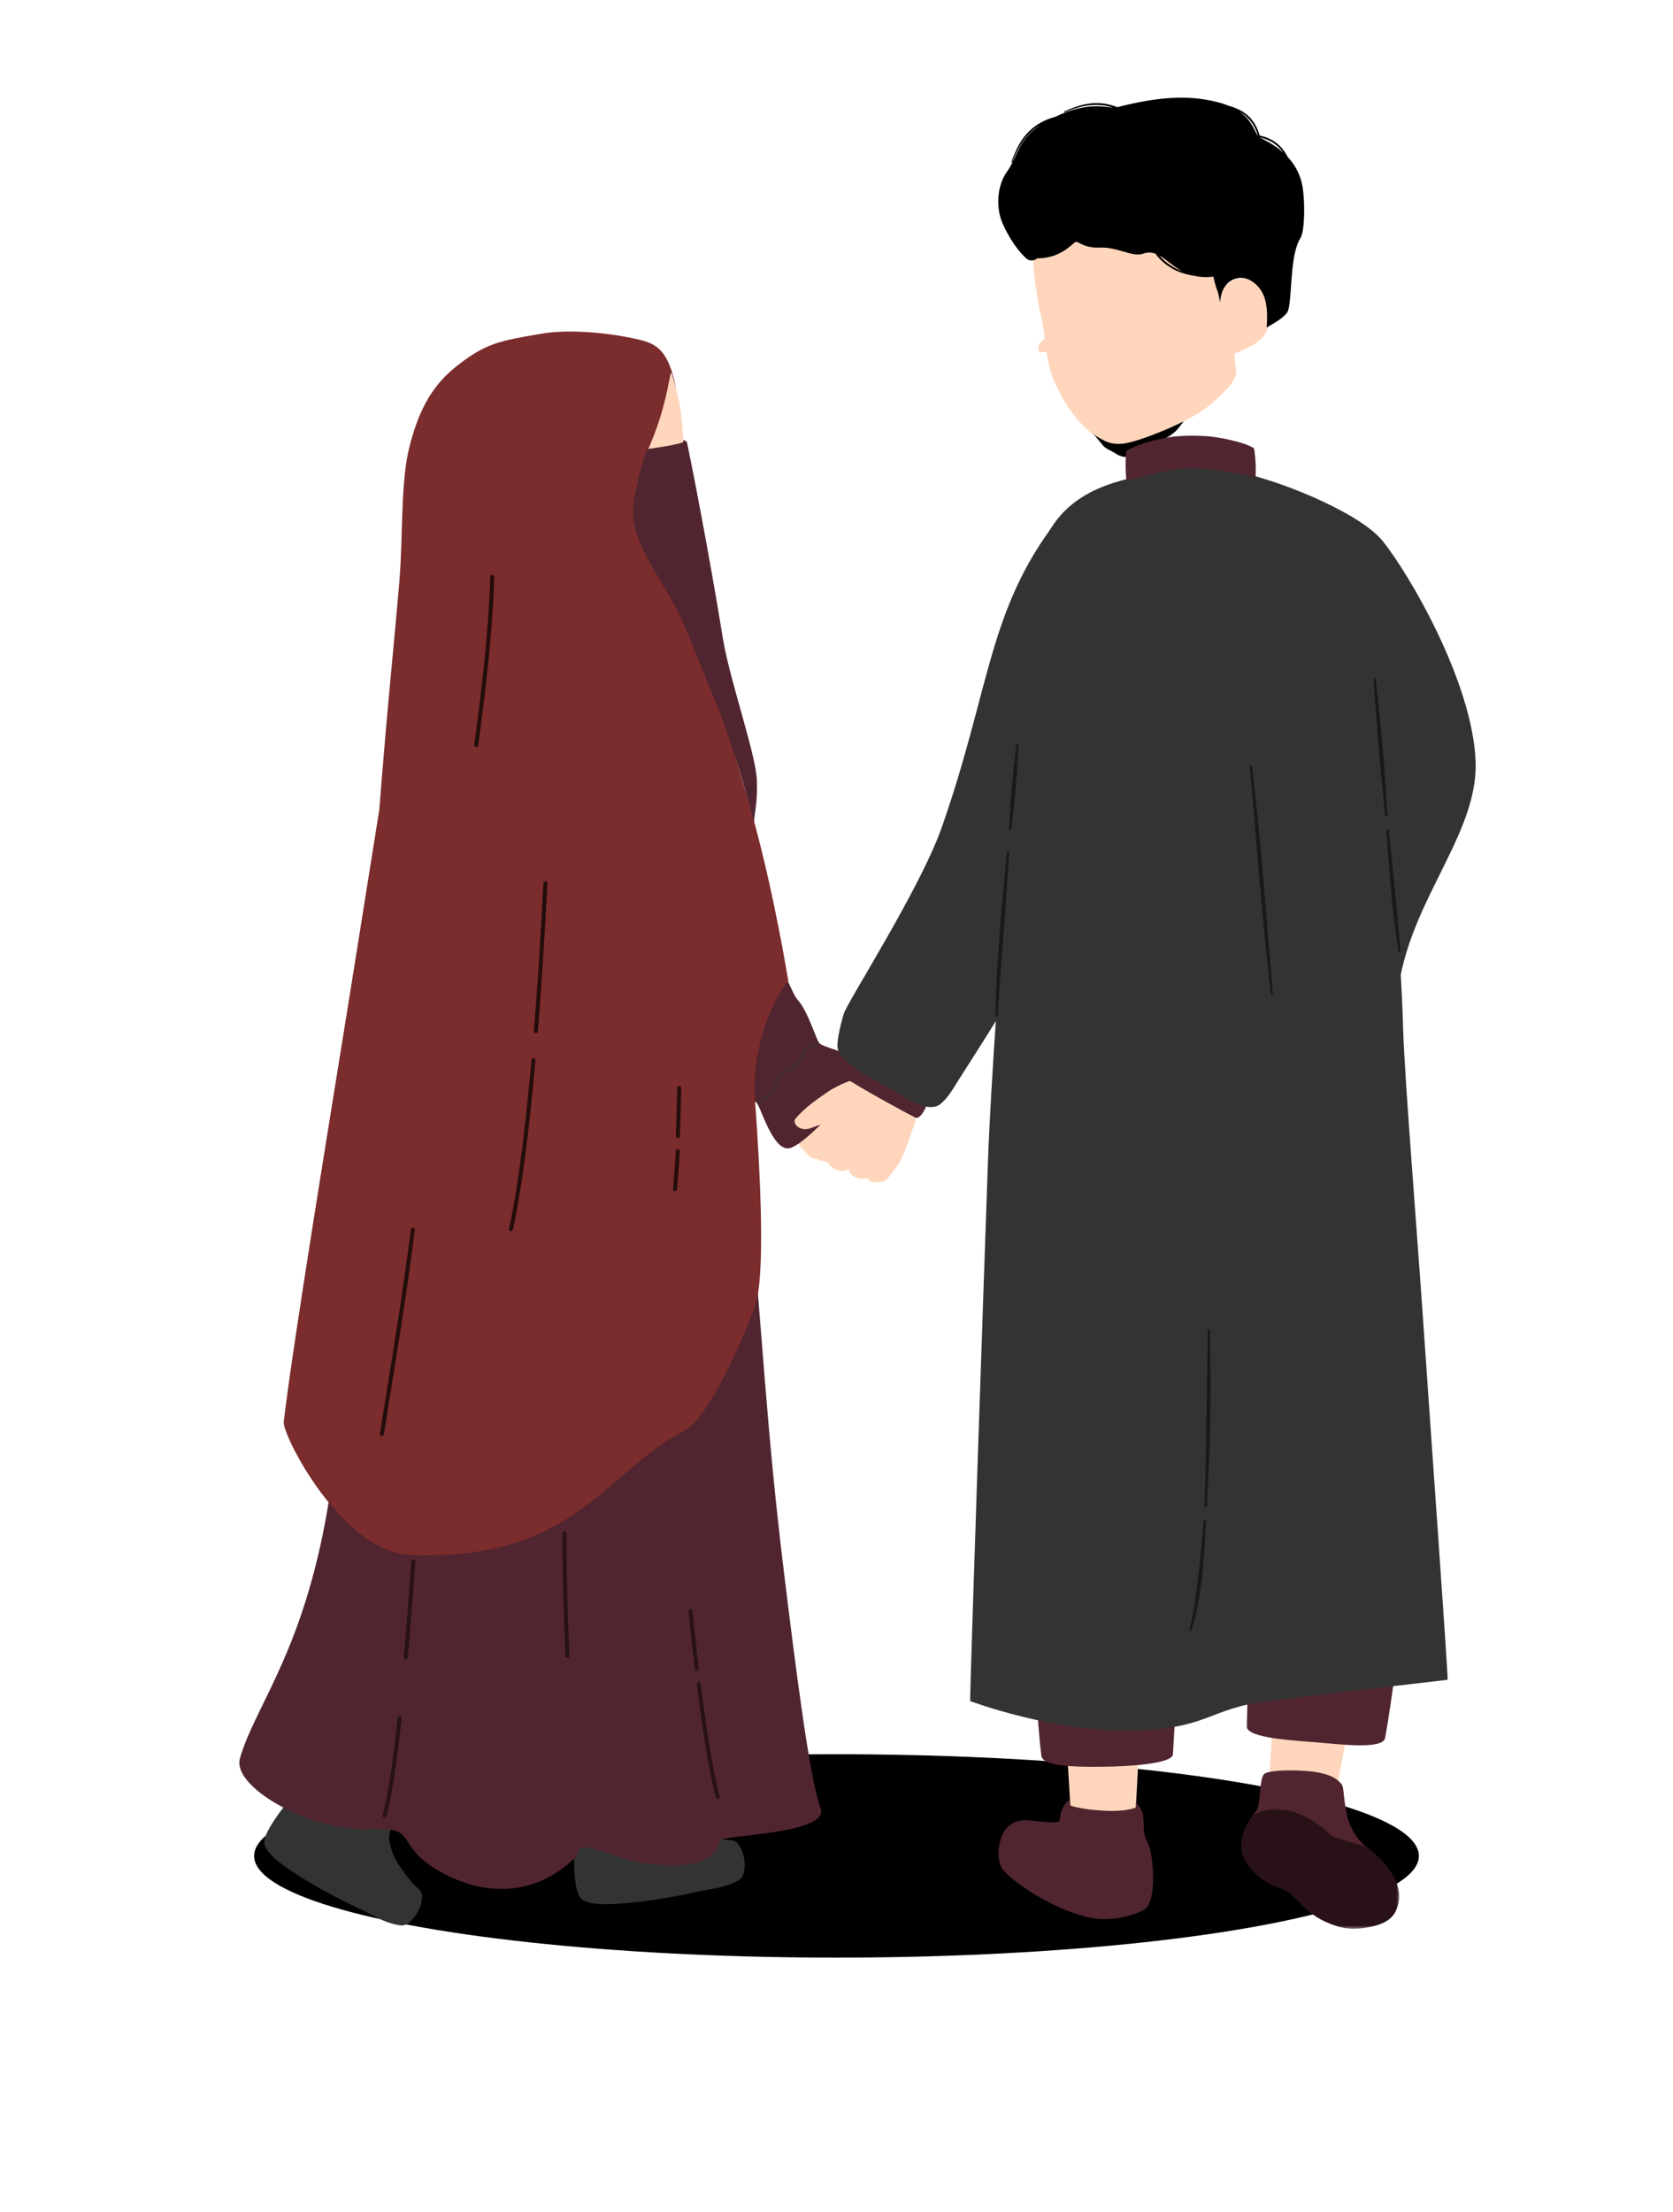 <svg width="395" height="522" viewBox="0 0 395 522" fill="none" xmlns="http://www.w3.org/2000/svg">
<g filter="url(#filter0_f_510_5887)">
<ellipse cx="197.5" cy="438" rx="137.5" ry="24" fill="black"/>
</g>
<g filter="url(#filter1_d_510_5887)">
<path fill-rule="evenodd" clip-rule="evenodd" d="M130.646 411.644C132.296 412.66 136.144 414.454 139.732 412.221C145.557 408.606 146.463 408.023 149.634 407.812C151.189 407.706 151.35 411.399 153.593 413.104C154.982 414.154 156.248 415.092 158.336 415.753C161.857 416.869 163.006 417.192 165.716 417.403C168.526 417.625 169.97 425.344 167.293 426.805C163.673 428.776 161.279 428.693 156.359 429.798C152.116 430.747 145.63 431.875 139.732 432.319C134.695 432.691 131.252 432.497 129.919 430.997C127.436 428.204 128.297 410.2 130.646 411.644Z" fill="#333333"/>
<path fill-rule="evenodd" clip-rule="evenodd" d="M67.665 403.091C68.354 404.896 70.303 408.673 74.507 409.1C81.327 409.794 82.404 409.883 85.042 411.655C86.336 412.521 84.203 415.542 84.948 418.263C85.403 419.941 85.831 421.457 87.08 423.261C89.185 426.294 89.896 427.254 91.912 429.076C94.005 430.964 90.429 437.961 87.419 437.484C83.348 436.829 81.504 435.301 76.934 433.169C72.996 431.331 67.171 428.26 62.228 425.005C58.019 422.229 55.409 419.968 55.27 417.969C55.009 414.237 66.688 400.515 67.665 403.091Z" fill="#333333"/>
<path fill-rule="evenodd" clip-rule="evenodd" d="M169.271 258.724C167.938 244.413 78.516 248.939 76.773 267.043C72.93 306.9 73.985 332.213 65.077 360.807C59.402 379.028 51.971 389.241 49.522 398.11C47.662 404.83 65.805 415.065 79.35 414.737C88.851 414.504 87.252 415.609 90.862 420.14C94.527 424.75 113.298 436.706 129.092 421.129C129.658 415.403 137.544 423.367 151.65 423.372C160.774 423.378 162.984 419.224 162.679 417.341C165.644 416.064 188.958 415.703 186.608 409.733C184.137 403.441 180.85 377.707 177.923 353.71C173.763 319.595 173.014 299.064 169.271 258.724Z" fill="#51252F"/>
<path fill-rule="evenodd" clip-rule="evenodd" d="M190.324 236.056C191.124 236.278 193.084 236.961 194.306 237.66C196.105 238.688 198.732 239.971 201.103 242.214C201.947 243.014 200.581 245.097 198.132 244.391C196.96 244.052 194.417 243.514 193.212 243.269C192.129 243.058 194.067 244.974 196.433 247.312C196.544 247.423 197.56 245.868 197.643 246.007C198.154 246.896 198.265 247.401 198.265 248.09C198.265 249.2 197.832 249.817 197.183 250.65C196.766 251.178 195.694 251.066 195.444 251.822C195.006 253.182 192.612 254.11 191.646 253.338C191.485 253.205 191.701 254.154 190.741 254.848C188.886 256.198 188.019 255.087 187.869 255.704C187.608 256.753 184.821 256.848 184.082 256.059C183.166 255.07 182.127 254.149 181.389 253.143C179.828 251.022 178.456 246.946 177.796 246.268C176.446 244.891 176.446 244.891 175.43 244.03C175.402 243.469 183.999 235.456 184.465 234.989C185.193 235.678 186.131 235.556 187.003 235.717C187.981 235.894 188.913 235.661 190.324 236.056Z" fill="#FFD6BC"/>
<path fill-rule="evenodd" clip-rule="evenodd" d="M179.451 254.021C183.599 252.804 195.072 239.987 196.228 235.878C197.294 232.096 187.725 230.557 186.398 229.363C185.587 228.63 183.766 221.872 181.172 219.006C179.878 217.568 178.44 212.487 176.091 210.221C170.254 204.584 161.946 200.735 159.264 199.33C158.231 198.792 138.405 179.805 130.625 170.453C124.999 181.732 106.212 184.097 107.439 192.111C108.072 196.237 135.517 219.617 139.671 223.571C148.546 232.029 159.925 240.032 161.68 241.037C165.312 243.114 167.211 241.798 171.337 243.158C172.309 243.48 175.302 255.231 179.451 254.021Z" fill="#51252F"/>
<path fill-rule="evenodd" clip-rule="evenodd" d="M172.625 243.419C172.958 242.892 173.53 242.603 174.08 242.298C174.78 241.903 175.446 241.492 175.818 240.798C176.535 239.471 176.579 238.46 177.673 237.083C178.151 236.489 178.639 236.256 179.15 236.022C179.772 235.745 180.427 235.467 181.166 234.773C182.427 233.59 182.66 232.779 183.221 231.33C183.282 231.169 183.404 231.058 183.554 230.958C183.765 230.824 184.021 230.719 184.287 230.624C184.954 230.386 185.659 230.18 186.092 229.814C186.292 229.641 186.314 229.342 186.142 229.142C185.975 228.936 185.67 228.914 185.47 229.086C185.276 229.253 184.992 229.364 184.698 229.469C184.332 229.603 183.937 229.719 183.587 229.869C182.999 230.119 182.527 230.463 182.327 230.985C181.827 232.279 181.638 233.018 180.511 234.079C179.872 234.673 179.295 234.906 178.756 235.15C178.117 235.439 177.523 235.739 176.923 236.489C175.785 237.916 175.724 238.96 174.98 240.348C174.691 240.876 174.152 241.159 173.613 241.459C172.925 241.848 172.236 242.242 171.814 242.909C171.675 243.131 171.742 243.431 171.964 243.569C172.186 243.714 172.481 243.647 172.625 243.419Z" fill="#333333" fill-opacity="0.42"/>
<path fill-rule="evenodd" clip-rule="evenodd" d="M179 214.58C177.323 204.573 174.53 190.373 171.337 178.5C166.483 160.473 149.961 107.855 149.895 106.444C149.484 97.281 153.621 79.538 152.222 73.429C150.422 65.599 147.729 64.149 143.547 63.194C135.828 61.439 126.748 60.778 120.534 61.867C110.96 63.544 107.605 63.977 100.441 69.697C94.066 74.789 91.434 81.342 89.618 88.262C87.407 96.664 88.068 109.509 87.185 120.128C85.997 134.372 84.309 149.994 82.443 174.107C80.01 189.307 77.55 204.873 75.551 217.313C70.153 250.916 62.078 300.02 59.868 318.629C59.496 321.756 73.557 349.345 89.701 350.029C128.392 351.667 135.522 330.547 154.371 320.79C161.335 317.186 171.092 291.879 171.114 291.329C171.148 290.329 174.413 287.502 171.114 242.309C170.159 229.264 176.529 217.068 179 214.58Z" fill="#7B2C2C"/>
<path fill-rule="evenodd" clip-rule="evenodd" d="M151.544 71.418C150.983 69.513 150.911 77.288 146.568 87.573C143.558 94.698 142.597 98.663 142.486 105.577C142.481 105.905 143.63 108.959 144.591 110.542C145.874 112.658 146.113 114.291 150.033 115.64C153.282 116.762 156.625 110.148 156.814 104.139C157.047 96.67 155.265 95.676 154.682 91.649C154.632 91.299 154.582 90.95 154.537 90.589C154.476 90.117 154.421 89.628 154.371 89.128C154.149 86.879 154.137 84.985 153.799 81.853C153.36 77.816 152.738 75.5 151.544 71.418Z" fill="#FFD6BC"/>
<path fill-rule="evenodd" clip-rule="evenodd" d="M154.038 129.779C150.6 121.827 141.987 111.475 142.326 103.689C142.587 97.68 145.441 89.156 145.735 89.1C148.123 88.689 152.749 88.084 154.221 87.423C154.216 87.218 154.199 86.94 154.199 86.94C154.199 86.94 154.999 87.051 155.11 87.606C156.415 93.943 160.191 113.047 163.551 133.733C165.139 143.552 171.359 161.05 171.576 167.237C171.781 172.935 170.926 175.073 170.92 177.239C169.065 170.73 168.332 166.543 162.934 151.404C161.685 148.666 157.126 136.932 154.038 129.779Z" fill="#51252F"/>
<path fill-rule="evenodd" clip-rule="evenodd" d="M90.829 273.341C89.835 281.116 88.724 288.718 87.597 296.004C86.181 305.151 84.748 313.792 83.499 321.617C83.46 321.872 83.215 322.05 82.96 322.006C82.699 321.967 82.527 321.722 82.566 321.467C83.815 313.642 85.248 305.007 86.664 295.86C87.786 288.585 88.896 280.988 89.891 273.219C89.924 272.963 90.163 272.78 90.418 272.813C90.679 272.847 90.862 273.08 90.829 273.341ZM119.301 233.323C118.968 237.055 118.613 240.764 118.23 244.391C117.075 255.331 115.675 265.538 113.992 273.269C113.937 273.524 113.687 273.685 113.431 273.63C113.176 273.574 113.015 273.324 113.071 273.069C114.742 265.366 116.142 255.198 117.291 244.291C117.674 240.67 118.03 236.966 118.357 233.24C118.38 232.984 118.613 232.79 118.868 232.812C119.129 232.834 119.324 233.067 119.301 233.323ZM153.388 254.792C153.227 257.658 153.005 260.712 152.728 263.778C152.705 264.033 152.478 264.228 152.217 264.206C151.956 264.183 151.767 263.95 151.789 263.695C152.061 260.635 152.283 257.597 152.45 254.737C152.461 254.476 152.689 254.276 152.944 254.293C153.205 254.309 153.405 254.531 153.388 254.792ZM153.727 239.854C153.644 243.619 153.538 247.44 153.394 251.222C153.383 251.483 153.161 251.683 152.9 251.671C152.639 251.666 152.439 251.444 152.45 251.183C152.594 247.406 152.7 243.591 152.783 239.832C152.789 239.571 153 239.365 153.261 239.371C153.522 239.376 153.733 239.593 153.727 239.854ZM122.128 191.589C121.634 201.263 120.901 213.764 119.873 226.52C119.851 226.775 119.624 226.97 119.368 226.948C119.107 226.931 118.913 226.703 118.935 226.442C119.324 221.616 119.668 216.829 119.973 212.214C120.479 204.645 120.879 197.548 121.184 191.539C121.201 191.278 121.423 191.078 121.684 191.095C121.939 191.106 122.145 191.328 122.128 191.589ZM109.566 119.244C109.455 124.97 108.717 134.383 108.106 140.075C107.323 147.35 106.567 153.348 105.79 159.001C105.757 159.262 105.518 159.44 105.257 159.407C105.001 159.368 104.818 159.135 104.857 158.874C105.629 153.226 106.384 147.239 107.167 139.97C107.773 134.305 108.511 124.925 108.622 119.228C108.628 118.967 108.844 118.761 109.105 118.767C109.366 118.772 109.572 118.983 109.566 119.244Z" fill="black" fill-opacity="0.71"/>
<path fill-rule="evenodd" clip-rule="evenodd" d="M87.719 388.658C86.641 398.432 85.403 407.179 84.125 411.711C84.059 411.966 83.798 412.111 83.548 412.038C83.292 411.966 83.148 411.705 83.22 411.455C84.486 406.951 85.708 398.26 86.78 388.558C86.808 388.297 87.041 388.109 87.302 388.142C87.558 388.17 87.746 388.403 87.719 388.658ZM158.308 380.406C158.469 381.7 158.636 382.988 158.808 384.266C160.069 393.695 161.507 402.486 162.79 406.979C162.862 407.229 162.718 407.49 162.468 407.562C162.212 407.635 161.951 407.485 161.879 407.235C160.591 402.72 159.141 393.873 157.875 384.388C157.703 383.111 157.536 381.817 157.37 380.528C157.336 380.267 157.52 380.028 157.781 380.001C158.036 379.967 158.275 380.151 158.308 380.406ZM156.381 363.246C156.781 367.389 157.292 372.07 157.864 376.824C157.897 377.085 157.708 377.318 157.453 377.352C157.192 377.379 156.959 377.196 156.925 376.941C156.353 372.17 155.842 367.489 155.443 363.335C155.415 363.074 155.604 362.846 155.865 362.818C156.126 362.796 156.353 362.985 156.381 363.246ZM90.928 351.706C90.534 357.526 89.918 365.723 89.146 374.286C89.118 374.547 88.89 374.736 88.629 374.714C88.374 374.692 88.179 374.464 88.202 374.203C88.974 365.645 89.59 357.454 89.99 351.639C90.007 351.378 90.229 351.184 90.49 351.201C90.751 351.217 90.945 351.445 90.928 351.706ZM126.609 344.881C126.598 349.718 126.704 355.243 126.87 361.025C126.992 365.217 127.148 369.549 127.32 373.853C127.331 374.114 127.126 374.336 126.865 374.347C126.609 374.358 126.387 374.153 126.376 373.892C126.204 369.582 126.048 365.251 125.926 361.052C125.76 355.26 125.654 349.723 125.665 344.875C125.665 344.62 125.876 344.409 126.137 344.409C126.398 344.409 126.609 344.62 126.609 344.881Z" fill="black" fill-opacity="0.5"/>
<path fill-rule="evenodd" clip-rule="evenodd" d="M307.374 410.783L316.992 361.158L295.228 358.303L292.168 409.517L307.374 410.783Z" fill="#FFD6BC"/>
<path fill-rule="evenodd" clip-rule="evenodd" d="M289.775 326.654C291.724 286.986 326.905 340.377 326.022 347.768C323.534 368.672 321.296 385.893 319.902 393.245C319.369 396.055 309.212 394.734 303.903 394.301C298.466 393.851 287.226 393.295 287.27 390.569C287.431 380.423 288.281 357.07 289.775 326.654Z" fill="#51252F"/>
<path fill-rule="evenodd" clip-rule="evenodd" d="M245.708 411.322L242.715 360.88L263.646 360.741L260.941 411.955L245.708 411.322Z" fill="#FFD6BC"/>
<path fill-rule="evenodd" clip-rule="evenodd" d="M242.999 412.86C243.315 411.633 243.071 411.388 243.682 410.072C243.771 409.878 244.626 407.978 245.487 407.923C245.548 407.917 245.525 409.189 245.592 409.211C247.941 409.928 250.413 410.222 253.184 410.394C257.526 410.661 259.676 410.155 261.036 409.689C261.131 409.656 261.031 408.711 261.12 408.706C261.769 408.673 262.763 411.144 262.78 411.36C262.98 414.554 262.808 416.003 263.646 417.497C265.351 420.518 265.895 430.67 263.646 433.263C262.647 434.418 257.138 436.429 251.879 435.912C244.765 435.212 233.413 428.709 229.782 424.428C227.882 422.195 228.538 417.286 230.22 414.931C231.153 413.615 232.464 412.732 235.135 412.649C235.846 412.627 242.804 413.621 242.999 412.86Z" fill="#51252F"/>
<mask id="mask0_510_5887" style="mask-type:luminance" maskUnits="userSpaceOnUse" x="285" y="399" width="39" height="40">
<path d="M285.032 399.648H323.417V438.228H285.032V399.648Z" fill="white"/>
</mask>
<g mask="url(#mask0_510_5887)">
<path fill-rule="evenodd" clip-rule="evenodd" d="M310.884 411.222C309.884 406.624 310.295 404.897 309.546 404.047C308.763 403.17 307.208 401.52 301.554 401.065C296.667 400.676 292.541 400.987 291.464 401.67C290.103 402.531 290.647 408.973 289.498 410.417C287.165 413.332 285.194 417.031 286.243 420.685C286.938 423.095 289.97 427.144 295.401 428.765C298.344 429.648 300.382 434.086 305.542 436.479C310.073 438.584 312.678 438.623 316.682 437.767C321.297 436.779 322.346 434.708 322.896 432.803C324.168 428.404 321.497 423.573 315.516 418.975C312.122 416.37 310.962 412.066 310.884 411.222Z" fill="#51252F"/>
</g>
<mask id="mask1_510_5887" style="mask-type:luminance" maskUnits="userSpaceOnUse" x="285" y="409" width="39" height="30">
<path d="M285.032 409.6H323.417V438.228H285.032V409.6Z" fill="white"/>
</mask>
<g mask="url(#mask1_510_5887)">
<path fill-rule="evenodd" clip-rule="evenodd" d="M288.503 411.749C286.654 414.415 285.343 417.569 286.243 420.685C286.937 423.095 289.969 427.143 295.4 428.765C298.344 429.648 300.382 434.085 305.541 436.479C310.073 438.583 312.677 438.622 316.681 437.767C321.296 436.778 322.346 434.707 322.895 432.797C324.162 428.409 321.507 423.584 315.532 418.991L315.515 418.98C314.404 418.402 307.801 417.053 306.718 415.903C304.103 413.11 299.91 410.944 296.855 410.278C294.173 409.689 289.841 410.405 288.503 411.749Z" fill="black" fill-opacity="0.5"/>
</g>
<path fill-rule="evenodd" clip-rule="evenodd" d="M233.413 223.216C233.413 223.216 235.307 371.526 238.755 397.477C239.128 400.259 248.735 400.087 253.811 400.032C258.987 399.97 269.655 399.393 269.81 397.116C271.56 371.076 275.936 232.062 275.936 232.062L233.413 223.216Z" fill="#51252F"/>
<path fill-rule="evenodd" clip-rule="evenodd" d="M341.277 163C341.838 181.637 322.707 198.37 322.612 222.549C322.607 223.599 322.49 224.843 322.163 225.487C321.796 226.22 317.886 227.764 316.176 227.975C313.971 228.247 310.75 228.008 307.618 227.77C303.975 227.486 302.126 227.875 299.993 227.475C298.188 227.142 296.05 227.225 295.567 226.448C295.001 225.543 294.457 223.877 294.451 222.555C294.39 205.35 312.849 179.288 312.494 166.027C309.256 153.304 294.629 117.784 288.192 105.4C286.01 101.201 288.786 101.385 289.075 99.691C289.264 98.586 286.221 94.732 287.554 95.054C297.039 97.325 314.132 104.406 319.275 110.709C325.5 118.334 340.722 144.357 341.277 163Z" fill="#333333"/>
<path fill-rule="evenodd" clip-rule="evenodd" d="M192.618 238.527C191.707 238.882 189.486 239.926 188.136 240.898C186.148 242.32 183.216 244.147 180.706 247.068C179.806 248.117 181.672 250.394 184.46 249.267C185.793 248.728 188.714 247.784 190.108 247.357C191.352 246.973 189.236 249.678 186.748 252.71C186.626 252.854 183.777 252.843 183.755 253.032C183.505 255.126 185.237 255.97 186.031 256.747C186.626 257.325 188.136 256.814 188.519 257.675C189.202 259.219 192.129 260.018 193.168 258.991C193.345 258.819 193.201 259.957 194.417 260.663C196.761 262.018 197.644 260.607 197.894 261.318C198.327 262.517 201.609 262.29 202.381 261.268C203.347 259.996 204.452 258.786 205.196 257.514C206.773 254.832 208.123 249.978 208.584 249C211.444 242.969 199.932 237.849 196.477 237.721C195.178 237.677 194.234 237.894 192.618 238.527Z" fill="#FFD6BC"/>
<path fill-rule="evenodd" clip-rule="evenodd" d="M194.772 232.934C198.204 234.595 208.017 240.359 211.522 242.475C212.505 243.069 210.272 247.518 208.995 246.857C205.874 245.235 195.478 239.582 192.246 237.311C191.513 236.8 193.995 232.557 194.772 232.934Z" fill="#51252F"/>
<path fill-rule="evenodd" clip-rule="evenodd" d="M253.028 146.389C250.351 155.347 250.107 178.188 244.592 192.977C238.833 208.438 220.646 235.483 218.458 239.16C217.908 240.087 215.814 243.469 214.104 244.119C212.393 244.774 209.789 243.991 208.195 243.075C205.285 241.403 205.318 241.414 202.447 239.715C199.565 238.01 199.926 238.36 197.827 237.155C194.134 235.028 190.713 232.495 190.602 230.085C190.507 228.058 191.69 223.593 192.107 222.305C193.084 219.295 210.139 192.861 215.253 178.294C226.721 145.618 226.082 127.247 242.376 105.988C248.096 98.53 254.638 98.869 264.684 96.514C270.393 95.181 257.432 131.656 253.028 146.389Z" fill="#333333"/>
<path fill-rule="evenodd" clip-rule="evenodd" d="M287.559 95.12C287.359 95.087 281.089 91.466 274.78 91.444C269.843 91.427 264.556 94.998 264.312 95.043C256.182 96.547 243.642 99.091 238.816 112.353C236.051 119.95 227.487 219.078 226.121 257.747C225.105 286.436 221.939 379.184 221.939 384.548C221.939 384.548 241.604 391.929 260.147 391.507C278.407 391.096 277.924 386.376 292.168 384.548C301.07 383.41 334.674 379.523 334.674 379.523C334.674 376.607 330.703 321.328 328.954 295.732C327.36 272.475 324.489 237.205 324.167 225.959C323.023 186.235 314.893 127.713 312.327 119.672C307.501 104.533 295.467 96.509 287.559 95.12Z" fill="#333333"/>
<path fill-rule="evenodd" clip-rule="evenodd" d="M260.031 90.944C260.875 90.927 262.741 90.05 264.185 88.678C265.584 87.34 268.367 86.568 269.311 85.768C270.299 84.93 270.56 85.324 274.12 79.843C277.88 74.062 265.407 84.502 260.442 84.713C255.099 84.946 250.112 81.642 248.652 80.909C248.108 80.637 247.391 82.88 250.668 85.235C251.728 86.002 252.945 88.084 253.883 88.762C254.677 89.334 255.377 89.511 256.493 90.255C257.887 91.183 259.642 90.95 260.031 90.944Z" fill="black"/>
<path fill-rule="evenodd" clip-rule="evenodd" d="M282.677 50.204C284.327 48.561 287.054 48.466 289.358 49.566C291.902 50.776 293.201 58.007 292.157 60.8C290.997 63.894 287.226 65.36 284.382 66.526C284.177 66.609 284.582 69.064 284.727 70.452C284.877 71.913 283.988 73.346 282.622 74.812C278.979 78.727 275.974 80.859 270.793 83.286C266.567 85.269 260.53 87.573 257.909 87.801C255.266 88.029 254.016 87.34 252.744 86.629C247.136 83.503 244.164 78.099 241.949 73.501C241.149 71.841 240.427 69.125 239.988 66.409C239.855 65.604 238.278 67.042 238.056 65.46C237.811 63.727 239.627 63.544 239.533 62.7C239.211 59.634 238.161 55.413 238.145 55.319C237.389 50.76 235.118 38.065 238.644 33.622C241.738 29.718 247.235 30.723 257.465 28.468C268.611 26.014 273.981 35.404 279.068 37.354C281.983 38.475 281.117 44.979 282.716 48.988L282.677 50.204Z" fill="#FFD6BC"/>
<path fill-rule="evenodd" clip-rule="evenodd" d="M256.677 8.387C266.134 5.966 273.115 5.449 279.957 7.099C281.023 7.354 281.967 7.654 282.789 7.987C283.472 8.176 284.238 8.426 285.016 8.776C285.777 9.12 286.543 9.559 287.232 10.125C288.098 10.853 288.72 11.636 289.17 12.385C289.803 13.446 290.103 14.435 290.286 15.073C290.93 15.223 291.908 15.457 292.974 16.017C293.746 16.423 294.562 17 295.334 17.822C295.939 18.478 296.428 19.222 296.817 19.966C296.845 20.021 296.872 20.071 296.9 20.127C298.294 21.621 299.527 23.548 300.171 26.008C301.06 29.434 301.032 37.504 299.916 39.281C297.367 43.34 298.016 52.898 297.022 56.324C296.545 57.974 292.557 59.995 291.935 60.367C292.452 54.031 291.052 51.704 289.281 50.104C287.137 48.166 284.805 48.416 283.233 49.527C280.879 51.193 280.979 54.614 280.951 54.48C280.245 50.61 280.268 52.431 279.357 48.372C278.757 48.444 278.191 48.477 277.646 48.483C277.635 48.483 277.624 48.488 277.613 48.483H277.585C276.658 48.483 275.808 48.388 275.031 48.222C274.392 48.127 273.698 47.994 272.993 47.805C271.999 47.544 270.966 47.178 269.977 46.661C268.739 45.995 267.756 45.223 266.984 44.468C266.445 43.94 266.012 43.418 265.657 42.946C264.757 42.629 263.802 42.579 262.686 42.985C260.348 43.834 256.577 41.33 252.617 41.519C248.524 41.719 247.452 39.825 246.747 40.236C245.909 40.719 243.171 44.118 237.756 44.051C237.573 44.273 236.351 45.051 235.218 44.096C233.519 42.663 231.198 39.469 229.626 35.893C227.843 31.823 228.41 26.724 230.609 23.653C233.252 19.955 233.047 16.245 238.617 12.546C237.728 13.063 236.768 13.752 235.84 14.718C234.885 15.684 234.13 16.789 233.53 17.85C232.753 19.227 232.236 20.527 231.908 21.36C231.881 21.421 231.82 21.46 231.758 21.449C231.697 21.432 231.67 21.371 231.692 21.31C232.047 20.321 232.625 18.689 233.597 17.023C234.119 16.134 234.752 15.234 235.518 14.418C236.49 13.402 237.49 12.663 238.428 12.124C239.783 11.341 240.999 10.975 241.76 10.742C241.794 10.73 241.821 10.73 241.849 10.73L241.877 10.719C249.385 7.115 253.572 8.343 255.616 8.487C255.494 8.448 255.372 8.409 255.244 8.37C254.255 8.082 253.095 7.865 251.751 7.859C250.396 7.837 249.08 8.054 247.908 8.348C246.381 8.737 245.092 9.259 244.265 9.598C244.204 9.62 244.132 9.603 244.098 9.548C244.07 9.498 244.093 9.437 244.148 9.409C245.103 8.981 246.675 8.27 248.546 7.826C249.546 7.587 250.629 7.426 251.74 7.415C253.145 7.421 254.372 7.637 255.411 7.943C255.871 8.076 256.294 8.231 256.677 8.387ZM266.595 43.379C266.817 43.635 267.062 43.896 267.328 44.162C268.067 44.884 268.994 45.628 270.172 46.267C270.76 46.595 271.371 46.867 271.976 47.089C269.788 45.917 268.222 44.29 266.595 43.379ZM290.308 15.507C291.263 16.051 293.651 17.122 295.895 19.138C295.634 18.777 295.351 18.433 295.034 18.105C294.296 17.328 293.513 16.789 292.78 16.401C291.813 15.895 290.925 15.651 290.308 15.507ZM285.427 9.375C288.598 11.53 289.075 14.162 289.881 15.151C289.697 14.54 289.403 13.607 288.803 12.608C288.37 11.891 287.787 11.142 286.971 10.447C286.488 10.025 285.965 9.675 285.427 9.375Z" fill="black"/>
<path fill-rule="evenodd" clip-rule="evenodd" d="M277.68 86.019C275.692 85.891 271.565 85.791 268.583 86.335C265.434 86.913 261.441 87.901 258.792 89.484C258.792 89.484 258.465 92.361 258.798 96.431C258.837 96.887 261.936 95.465 269.25 94.06C272.104 93.51 274.986 93.455 277.752 93.766C286.498 94.765 289.314 96.004 289.336 95.548C289.508 91.466 288.936 88.879 288.936 88.879C286.932 87.524 280.934 86.224 277.68 86.019Z" fill="#51252F"/>
<path fill-rule="evenodd" clip-rule="evenodd" d="M277.057 342.093C276.88 344.309 276.68 346.48 276.469 348.579C276.324 350.051 276.174 351.495 276.019 352.889C275.886 354.121 275.747 355.315 275.608 356.476C275.458 357.715 275.314 358.909 275.153 360.053C274.747 362.985 274.286 365.556 273.714 367.622C273.67 367.761 273.753 367.911 273.892 367.95C274.031 367.994 274.181 367.916 274.225 367.772C274.775 366.078 275.28 364.034 275.719 361.713C275.963 360.43 276.191 359.058 276.397 357.62C276.508 356.815 276.613 355.993 276.708 355.149C276.846 353.949 276.963 352.705 277.068 351.434C277.307 348.479 277.468 345.347 277.602 342.126C277.613 341.976 277.496 341.848 277.346 341.837C277.196 341.826 277.063 341.943 277.057 342.093ZM278.035 297.104C277.996 299.987 277.946 303.552 277.885 307.545C277.852 309.744 277.807 312.076 277.768 314.498C277.735 316.38 277.696 318.319 277.668 320.296C277.635 322.2 277.607 324.138 277.574 326.088C277.507 330.214 277.418 334.407 277.263 338.505C277.257 338.655 277.368 338.777 277.513 338.788C277.663 338.794 277.785 338.683 277.796 338.533C278.057 334.435 278.274 330.242 278.429 326.116C278.49 324.444 278.54 322.778 278.585 321.14C278.612 320.023 278.635 318.918 278.646 317.824C278.69 314.948 278.696 312.16 278.696 309.539C278.685 304.735 278.623 300.459 278.585 297.104C278.585 296.954 278.457 296.832 278.307 296.832C278.157 296.832 278.035 296.954 278.035 297.104ZM230.636 184.309C230.192 188.901 229.725 193.616 229.331 198.126C229.165 200.014 229.009 201.863 228.87 203.657C228.77 204.923 228.687 206.156 228.604 207.35C228.459 209.549 228.337 211.62 228.237 213.509C228.021 217.646 227.915 220.917 227.943 222.772C227.943 222.916 228.059 223.038 228.209 223.038C228.354 223.038 228.47 222.916 228.47 222.772C228.498 221.161 228.67 218.484 228.92 215.097C229.081 212.903 229.287 210.415 229.498 207.722C229.62 206.145 229.753 204.501 229.875 202.807C230.053 200.425 230.231 197.948 230.409 195.427C230.67 191.772 230.919 188.024 231.186 184.359C231.197 184.209 231.086 184.075 230.931 184.059C230.781 184.048 230.647 184.159 230.636 184.314V184.309ZM287.959 164.011L289.003 175.795C289.303 179.227 289.625 183.52 290.03 188.368C290.252 191.012 290.502 193.822 290.769 196.748C291.019 199.453 291.291 202.257 291.58 205.123C291.991 209.216 292.44 213.436 292.912 217.674C292.924 217.818 293.057 217.924 293.201 217.912C293.346 217.896 293.451 217.768 293.44 217.618C292.979 212.503 292.568 207.411 292.163 202.535C291.874 199.047 291.602 195.671 291.33 192.478C291.074 189.507 290.819 186.691 290.58 184.098C290.291 180.954 290.014 178.128 289.775 175.723C289.597 174.001 289.375 171.88 289.153 169.836C288.908 167.565 288.664 165.383 288.503 163.955C288.492 163.805 288.353 163.694 288.203 163.711C288.053 163.728 287.942 163.861 287.959 164.011ZM320.219 179.061C320.419 181.926 320.607 184.786 320.83 187.635C320.974 189.546 321.135 191.45 321.313 193.344C321.385 194.105 321.457 194.866 321.54 195.627C321.663 196.771 321.79 197.909 321.924 199.047C322.262 201.907 322.634 204.751 323.018 207.572C323.034 207.722 323.162 207.822 323.312 207.805C323.456 207.789 323.556 207.661 323.54 207.511C323.267 204.679 323.023 201.824 322.768 198.959C322.673 197.82 322.568 196.676 322.462 195.538C322.396 194.777 322.323 194.016 322.246 193.255C322.062 191.362 321.862 189.462 321.668 187.557C321.374 184.714 321.063 181.865 320.768 179.016C320.757 178.861 320.624 178.75 320.469 178.761C320.319 178.777 320.208 178.911 320.219 179.061ZM232.835 158.952C232.652 160.568 232.413 162.578 232.169 164.877C232.036 166.116 231.902 167.437 231.775 168.831C231.725 169.353 231.686 169.881 231.641 170.414C231.58 171.191 231.525 171.986 231.475 172.796C231.347 174.707 231.242 176.7 231.119 178.75C231.108 178.894 231.214 179.027 231.364 179.038C231.508 179.05 231.636 178.944 231.647 178.794C231.88 176.756 232.113 174.773 232.324 172.869C232.408 172.063 232.491 171.269 232.569 170.497C232.619 169.959 232.669 169.431 232.713 168.915C232.824 167.521 232.924 166.193 233.008 164.949C233.169 162.639 233.28 160.623 233.38 158.996C233.396 158.846 233.28 158.713 233.13 158.702C232.98 158.685 232.847 158.796 232.835 158.952ZM317.159 143.463C317.414 146.651 317.642 149.872 317.886 153.104C318.047 155.236 318.214 157.38 318.386 159.529C318.458 160.384 318.53 161.24 318.608 162.1C318.725 163.383 318.847 164.666 318.969 165.949C319.28 169.153 319.608 172.363 319.935 175.573C319.947 175.717 320.074 175.829 320.219 175.817C320.369 175.801 320.474 175.673 320.463 175.529C320.246 172.308 320.041 169.092 319.819 165.877C319.73 164.588 319.636 163.306 319.536 162.023C319.469 161.162 319.402 160.307 319.325 159.451C319.136 157.302 318.936 155.164 318.725 153.032C318.408 149.8 318.058 146.595 317.703 143.408C317.692 143.258 317.559 143.147 317.403 143.163C317.253 143.174 317.142 143.308 317.159 143.463Z" fill="black" fill-opacity="0.5"/>
</g>
<defs>
<filter id="filter0_f_510_5887" x="0.417" y="354.417" width="394.167" height="167.167" filterUnits="userSpaceOnUse" color-interpolation-filters="sRGB">
<feFlood flood-opacity="0" result="BackgroundImageFix"/>
<feBlend mode="normal" in="SourceGraphic" in2="BackgroundImageFix" result="shape"/>
<feGaussianBlur stdDeviation="29.792" result="effect1_foregroundBlur_510_5887"/>
</filter>
<filter id="filter1_d_510_5887" x="33.638" y="0.179" width="337.643" height="477.829" filterUnits="userSpaceOnUse" color-interpolation-filters="sRGB">
<feFlood flood-opacity="0" result="BackgroundImageFix"/>
<feColorMatrix in="SourceAlpha" type="matrix" values="0 0 0 0 0 0 0 0 0 0 0 0 0 0 0 0 0 0 127 0" result="hardAlpha"/>
<feOffset dx="7.12" dy="16.909"/>
<feGaussianBlur stdDeviation="11.436"/>
<feComposite in2="hardAlpha" operator="out"/>
<feColorMatrix type="matrix" values="0 0 0 0 0 0 0 0 0 0 0 0 0 0 0 0 0 0 0.25 0"/>
<feBlend mode="normal" in2="BackgroundImageFix" result="effect1_dropShadow_510_5887"/>
<feBlend mode="normal" in="SourceGraphic" in2="effect1_dropShadow_510_5887" result="shape"/>
</filter>
</defs>
</svg>
